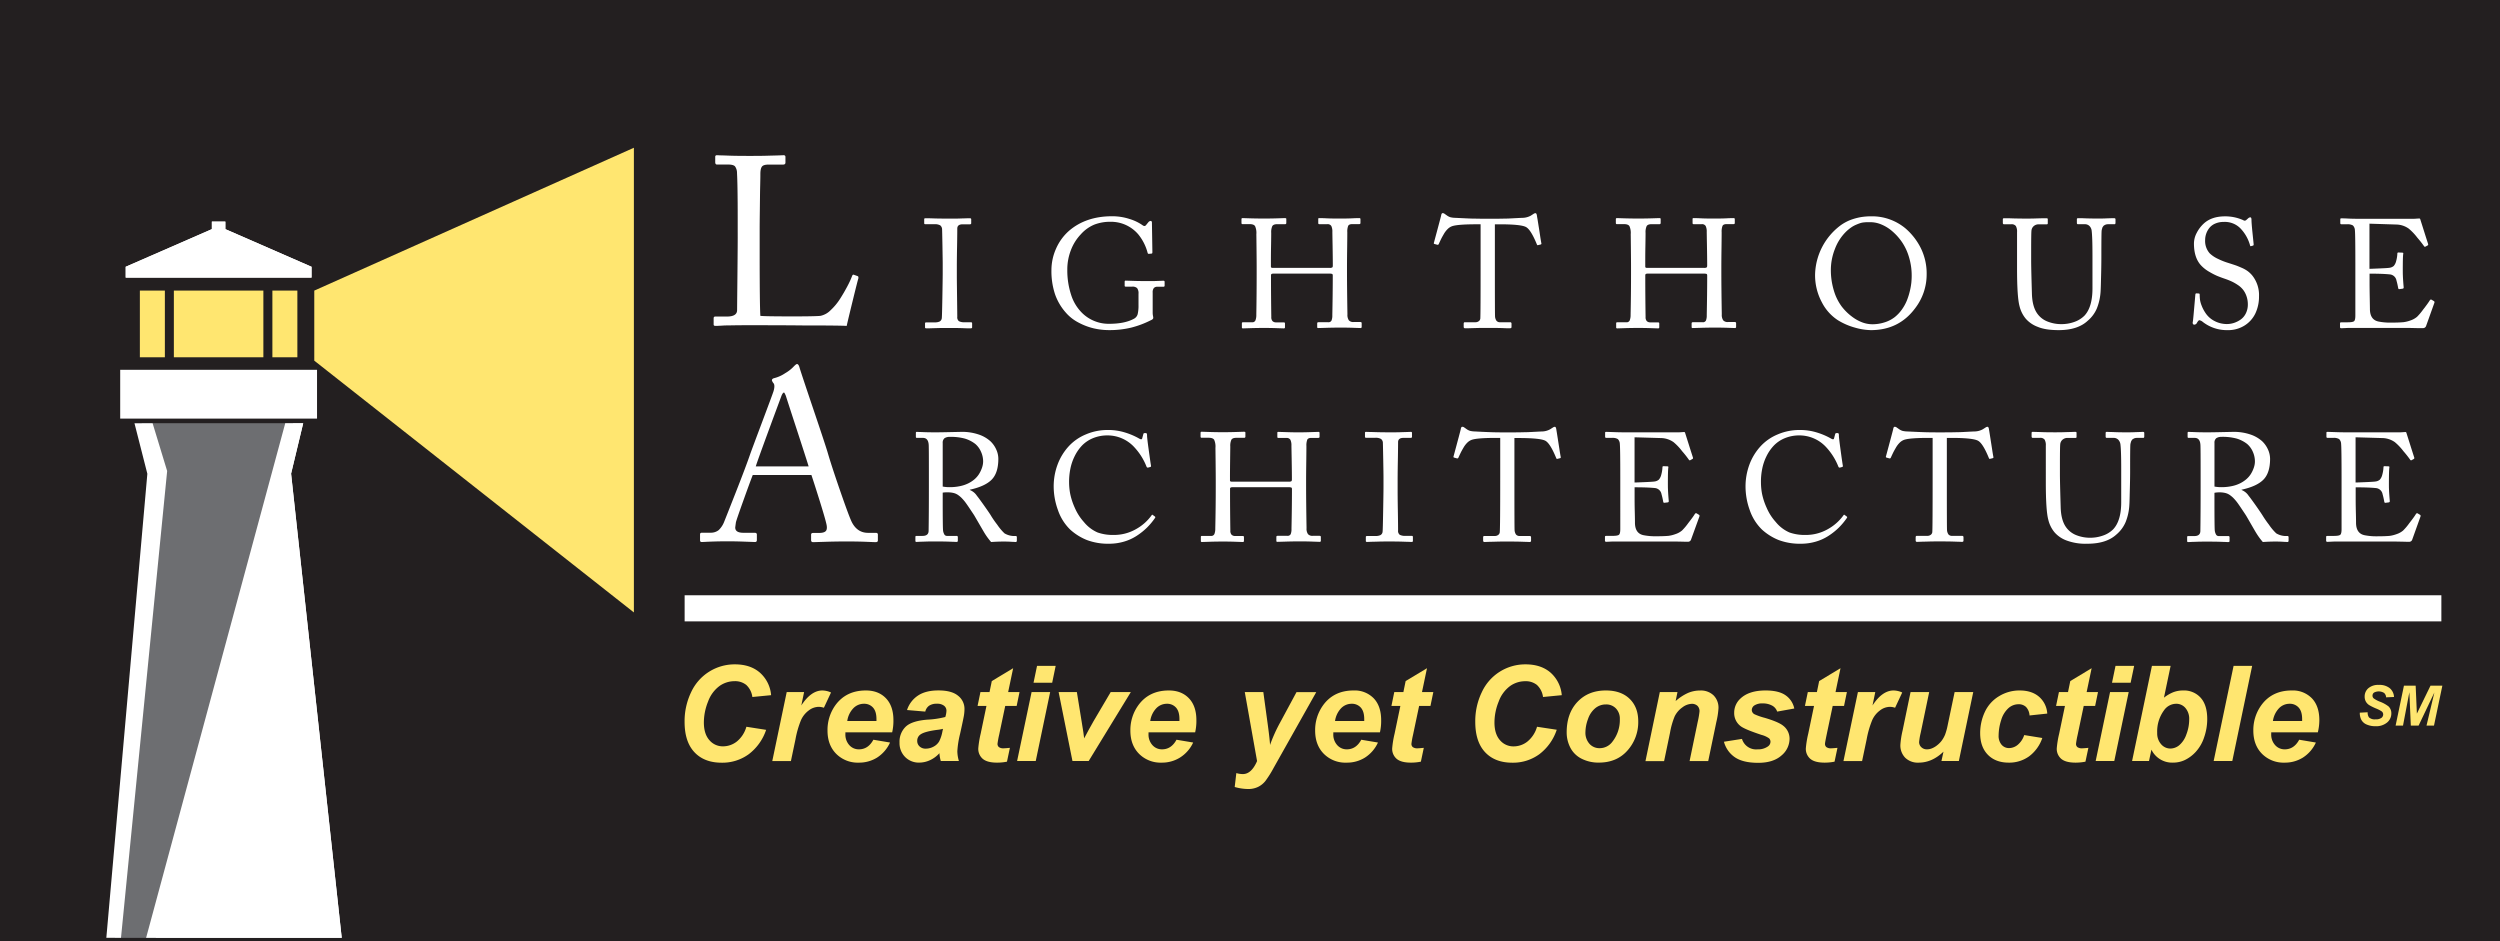 <svg id="Layer_1" data-name="Layer 1" xmlns="http://www.w3.org/2000/svg" viewBox="0 0 1233.15 464.16"><defs><style>.cls-1{fill:#231f20;}.cls-2{fill:#ffe670;}.cls-3{fill:#fff;}.cls-4{fill:#6d6e71;}</style></defs><rect class="cls-1" width="1233.15" height="464.16"/><path class="cls-2" d="M1164,351.53l3.86-.2a4.27,4.27,0,0,0,.63,2.49,4.19,4.19,0,0,0,3.28,1,4.6,4.6,0,0,0,2.88-.71,2.13,2.13,0,0,0,.88-1.72,1.88,1.88,0,0,0-.72-1.48,15,15,0,0,0-2.8-1.44,26.69,26.69,0,0,1-3.35-1.65,4.91,4.91,0,0,1-1.66-1.73,5,5,0,0,1-.61-2.49,5.35,5.35,0,0,1,1.81-4.12,7.44,7.44,0,0,1,5.21-1.64,8,8,0,0,1,5.37,1.62,6,6,0,0,1,2.09,4.33l-3.89.18a3.13,3.13,0,0,0-1-2.17,5,5,0,0,0-5-.16,1.86,1.86,0,0,0-.72,1.49,1.74,1.74,0,0,0,.66,1.4,13.52,13.52,0,0,0,2.92,1.55,16.41,16.41,0,0,1,4.33,2.37,4.63,4.63,0,0,1,1.38,3.46,5.77,5.77,0,0,1-2.06,4.45,8.33,8.33,0,0,1-5.75,1.85,10.47,10.47,0,0,1-4.4-.85,5.28,5.28,0,0,1-2.63-2.38A7.25,7.25,0,0,1,1164,351.53Z"/><path class="cls-2" d="M1193,357.91h-3.84l-.72-16.46-3.13,16.46h-3.65l4.11-19.7h5.78l.6,13.8,6.72-13.8h5.85l-4.13,19.7h-3.69l3.88-16.34Z"/><path class="cls-3" d="M363.88,114.14v-6.62q0-15.76-.34-22.16a5.54,5.54,0,0,0-1-3.31c-.55-.59-1.68-.89-3.36-.89h-5.53c-.57,0-.86-.4-.86-1.21V77.36c0-.53.29-.8.86-.8l2.16.09c1.25,0,3,.11,5.35.17s4.92.08,7.8.08c3.37,0,6.42,0,9.12-.08s4.75-.12,6.13-.17l2.19-.09a1.13,1.13,0,0,1,.83.23,1,1,0,0,1,.2.69v2.7c0,.66-.38,1-1.15,1h-7.08c-1.72,0-2.85.32-3.36,1s-.78,1.85-.78,3.66c0,.3,0,2.2-.09,5.69s-.11,7.41-.17,11.74-.09,7.71-.09,10.13v10.13q0,27.45.35,32.28,2.29.24,14.38.26t15.2-.26a9.84,9.84,0,0,0,5.09-2.82,28.62,28.62,0,0,0,4.78-5.81c1.4-2.22,2.59-4.3,3.59-6.22a41.4,41.4,0,0,0,2.25-4.94c.23-.5.53-.66.92-.46l1.9.69c.23.15.3.51.23,1.09q-.24.57-2.71,10.65t-3.05,12.77q-3.11-.23-21.23-.23-10.47-.12-28.43-.11c-1.73,0-3.74,0-6,.05l-4.43.06-2,.12-1.67.08-.95,0a1.12,1.12,0,0,1-.74-.17.88.88,0,0,1-.18-.63V157c0-.58.27-.86.81-.86h5.7q5.06,0,5.06-3.17,0-.51.17-17.55T363.88,114.14Z"/><path class="cls-3" d="M465,135.16v-5.31c0-1-.05-3.91-.13-8.68s-.15-7.44-.17-8a2.6,2.6,0,0,0-.91-2,5.3,5.3,0,0,0-2.91-.57h-4.42c-.4,0-.59-.16-.59-.49v-2c0-.29.17-.44.52-.44l1.76,0c1,0,2.45.08,4.27.11s3.76.06,5.84.06,3.74,0,5.27-.06,2.7-.07,3.49-.11l1.48,0c.37,0,.56.17.56.52v1.89c0,.37-.21.56-.63.56h-3.56c-1.78,0-2.68.7-2.68,2.11,0,.22,0,3.28-.11,9.17s-.11,9-.11,9.31v5.83q0,.38.11,9.55c.08,6.13.11,9.34.11,9.63a2.42,2.42,0,0,0,.82,2.19,5.43,5.43,0,0,0,2.78.52h3.12c.4,0,.6.19.6.56v2c0,.29-.24.44-.71.44l-1.52,0c-.87,0-2.1-.08-3.71-.12s-3.38-.05-5.31-.05c-2.13,0-4.06,0-5.81.05s-3.06.08-4,.12l-1.54,0c-.42,0-.63-.15-.63-.44v-2c0-.33.21-.49.63-.49h4.23a5.53,5.53,0,0,0,2.32-.42,2.12,2.12,0,0,0,1.1-1.77q.1-.81.26-9.48T465,135.16Z"/><path class="cls-3" d="M561.58,150.52v-5.64a4.11,4.11,0,0,0-.69-2.75,3.22,3.22,0,0,0-2.43-.74h-3.19c-.34,0-.52-.15-.52-.45v-1.89q0-.63.45-.63l3.3.11c2.18.08,4.29.11,6.35.11,1.6,0,3.07,0,4.39,0l3.12-.11,1.47-.06c.42,0,.63.19.63.56v1.82c0,.39-.19.59-.56.59h-3a2.28,2.28,0,0,0-1.74.63,3.3,3.3,0,0,0-.59,2.26v10a7.78,7.78,0,0,0,.14,1.41,8,8,0,0,1,.15,1c0,.5-.41.91-1.22,1.23a46.32,46.32,0,0,1-9.74,3.65,45.71,45.71,0,0,1-11,1.21,33.43,33.43,0,0,1-7.34-.85,31.13,31.13,0,0,1-7.59-2.88,21.13,21.13,0,0,1-6.33-5,26.88,26.88,0,0,1-5.27-9.06,36.34,36.34,0,0,1-1.74-11.84,26,26,0,0,1,2.24-10.46,25.1,25.1,0,0,1,6.37-8.83q8.38-7.25,21.33-7.24a27.41,27.41,0,0,1,8.61,1.35,22.39,22.39,0,0,1,6.39,3.07c.71.54,1.29.52,1.74-.08l1.11-1.37a1.83,1.83,0,0,1,1.08-.67c.47,0,.7.3.7.89l.23,14.51c0,.47-.13.71-.37.71l-1.38.14c-.34,0-.55-.19-.63-.59a24,24,0,0,0-4.56-9,17.66,17.66,0,0,0-13.81-6.23,21.63,21.63,0,0,0-7.79,1.35,18.4,18.4,0,0,0-6.75,4.81,23.29,23.29,0,0,0-4.92,7.86,26.38,26.38,0,0,0-1.76,9.61,38.54,38.54,0,0,0,1.87,12.36,21.71,21.71,0,0,0,5.36,8.91,18.66,18.66,0,0,0,13.36,5.42q7.9,0,12.47-2.6a3.62,3.62,0,0,0,1.65-2.17A18.49,18.49,0,0,0,561.58,150.52Z"/><path class="cls-3" d="M619.86,135v-3.27q0-2.78-.07-9.39t-.08-6.79a8.23,8.23,0,0,0-.63-4c-.42-.66-1.32-1-2.71-1h-3.56c-.29,0-.44-.21-.44-.63v-1.82c0-.35.19-.52.59-.52l3.4.11c2.19.07,4.6.11,7.25.11q3.52,0,6.74-.11l3.35-.11c.52,0,.78.12.78.37v2a.56.56,0,0,1-.63.63H630c-1.23,0-2,.31-2.41.92a7.21,7.21,0,0,0-.55,3.38c0,.1,0,2.26-.08,6.5s-.07,7.18-.07,8.86v1.3c0,.4.29.6.89.6H655.9a2.37,2.37,0,0,0,1.22-.21c.2-.13.3-.44.3-.91v-.78q0-2.59-.11-9.18c-.08-4.39-.11-6.6-.11-6.62a6.33,6.33,0,0,0-.51-2.95,2.08,2.08,0,0,0-2-.91h-3.93c-.35,0-.52-.19-.52-.56v-2a.39.39,0,0,1,.44-.44c.25,0,1.48,0,3.68.11s4.31.11,6.34.11,4.12,0,6.26-.11,3.29-.11,3.47-.11a.71.71,0,0,1,.5.13.66.66,0,0,1,.13.46v1.82c0,.37-.21.56-.63.56H667q-1.56,0-2,.87a7.8,7.8,0,0,0-.43,3.13c0,.23,0,2.8-.07,7.72s-.08,7.93-.08,9v2.56q0,8.2.22,21.23a4.76,4.76,0,0,0,.69,2.93,2.86,2.86,0,0,0,2.36.85H671c.44,0,.66.19.66.56v1.82a.52.52,0,0,1-.59.59l-3.25-.11q-3-.11-6.32-.11-3.87,0-7.3.11c-2.28.07-3.63.11-4,.11s-.48-.17-.48-.52V159.5c0-.37.21-.56.63-.56h4.78a1.63,1.63,0,0,0,1.66-.85,6.72,6.72,0,0,0,.39-2.64q.21-10.68.22-18.55v-1c0-.42-.11-.68-.32-.78a3.8,3.8,0,0,0-1.35-.15H628c-.71,0-1.07.26-1.07.78v1.6q0,8.46.15,19.07a2.79,2.79,0,0,0,.63,2,2.43,2.43,0,0,0,1.78.59h3.75c.39,0,.59.19.59.56v1.89c0,.35-.2.52-.59.52l-3.29-.11q-3.06-.11-6.29-.11-3.86,0-7.09.11l-3.49.11a.45.45,0,0,1-.51-.52v-2c0-.33.17-.49.51-.49h4.5a1.64,1.64,0,0,0,1.7-1,7.12,7.12,0,0,0,.41-2.65Q619.87,144.62,619.86,135Z"/><path class="cls-3" d="M730.32,130.15V110.63h-1.89q-9.16,0-12,.89a5.86,5.86,0,0,0-2.29,1.39,11.39,11.39,0,0,0-2,2.61c-.62,1.07-1.07,1.89-1.35,2.47s-.65,1.37-1.1,2.36a.58.58,0,0,1-.74.37l-1.37-.37a.41.41,0,0,1-.3-.59q3.45-12.81,3.56-13.4c.12-.82.37-1.23.74-1.23a1.52,1.52,0,0,1,.93.3l1,.71a6.61,6.61,0,0,0,1.86,1,10.56,10.56,0,0,0,2.45.31l3.62.17q2.58.14,5,.21c1.65,0,3.55.07,5.7.07h3.67q3.72,0,6.37-.07c1.77,0,3.62-.13,5.56-.23s3-.15,3.33-.15a8.86,8.86,0,0,0,4-1.07l1.44-.93a1.71,1.71,0,0,1,.89-.3c.35,0,.58.41.71,1.23q0,.15.33,2c.2,1.26.4,2.57.62,3.91s.43,2.79.66,4.31.43,2.67.58,3.43q.11.48-.45.6l-1.22.29a.39.39,0,0,1-.32,0,1.81,1.81,0,0,1-.28-.49q-3-7.31-5.41-8.49-2.57-1.31-13.14-1.3h-2.12v21.63q0,22.34.08,23.64a4.19,4.19,0,0,0,.69,2.28,2.17,2.17,0,0,0,1.87.76h4.79a.78.78,0,0,1,.63.19.93.93,0,0,1,.15.59v1.6c0,.39-.26.59-.78.59l-1.27,0c-.76,0-2-.08-3.59-.12s-3.56-.05-5.76-.05-4.1,0-5.84.05-3.09.08-4,.12l-1.68,0c-.45,0-.67-.25-.67-.74v-1.45c0-.52.17-.78.52-.78h5.19a2.71,2.71,0,0,0,1.75-.54,1.84,1.84,0,0,0,.74-1.28Q730.33,154.93,730.32,130.15Z"/><path class="cls-3" d="M804.52,135v-3.27q0-2.78-.07-9.39t-.08-6.79a8.23,8.23,0,0,0-.63-4c-.42-.66-1.32-1-2.71-1h-3.56c-.29,0-.44-.21-.44-.63v-1.82c0-.35.19-.52.59-.52l3.4.11c2.19.07,4.6.11,7.25.11q3.53,0,6.74-.11l3.36-.11c.51,0,.77.12.77.37v2a.56.56,0,0,1-.63.63h-3.86c-1.23,0-2,.31-2.41.92a7.21,7.21,0,0,0-.55,3.38c0,.1,0,2.26-.08,6.5s-.07,7.18-.07,8.86v1.3c0,.4.29.6.89.6h28.13a2.37,2.37,0,0,0,1.22-.21c.2-.13.3-.44.3-.91v-.78q0-2.59-.11-9.18c-.08-4.39-.11-6.6-.11-6.62a6.33,6.33,0,0,0-.51-2.95,2.08,2.08,0,0,0-2-.91H835.4c-.35,0-.52-.19-.52-.56v-2a.39.39,0,0,1,.44-.44c.25,0,1.48,0,3.68.11s4.31.11,6.34.11,4.12,0,6.26-.11,3.29-.11,3.47-.11a.71.71,0,0,1,.5.13.66.66,0,0,1,.13.46v1.82c0,.37-.21.56-.63.56h-3.42q-1.56,0-2,.87a7.8,7.8,0,0,0-.43,3.13c0,.23,0,2.8-.07,7.72s-.08,7.93-.08,9v2.56q0,8.2.22,21.23a4.76,4.76,0,0,0,.69,2.93,2.86,2.86,0,0,0,2.36.85h3.34c.44,0,.67.19.67.56v1.82a.53.53,0,0,1-.6.59l-3.25-.11q-3-.11-6.32-.11-3.87,0-7.29.11c-2.29.07-3.64.11-4,.11s-.48-.17-.48-.52V159.5c0-.37.21-.56.63-.56h4.78a1.63,1.63,0,0,0,1.66-.85,6.72,6.72,0,0,0,.39-2.64q.21-10.68.22-18.55v-1c0-.42-.11-.68-.32-.78a3.8,3.8,0,0,0-1.35-.15h-27.8c-.71,0-1.07.26-1.07.78v1.6q0,8.46.15,19.07a2.79,2.79,0,0,0,.63,2,2.43,2.43,0,0,0,1.78.59h3.75c.39,0,.59.19.59.56v1.89c0,.35-.2.52-.59.52l-3.29-.11q-3.06-.11-6.29-.11-3.85,0-7.09.11l-3.48.11a.46.46,0,0,1-.52-.52v-2c0-.33.17-.49.52-.49h4.49a1.64,1.64,0,0,0,1.7-1,7.12,7.12,0,0,0,.41-2.65Q804.53,144.62,804.52,135Z"/><path class="cls-3" d="M922.85,162.84a30.27,30.27,0,0,1-7.78-1.21,32.36,32.36,0,0,1-8.59-3.73,23,23,0,0,1-7.83-8.79,28.17,28.17,0,0,1-3.34-13.81,31.23,31.23,0,0,1,12.17-23.84,21.56,21.56,0,0,1,5.39-3,28.91,28.91,0,0,1,5.08-1.37,31.08,31.08,0,0,1,5-.39,25.73,25.73,0,0,1,17,6,31.25,31.25,0,0,1,7.51,9.69,28.36,28.36,0,0,1,2.88,13,27.31,27.31,0,0,1-5.68,16.66Q936.66,162.83,922.85,162.84Zm.59-2.9a19.53,19.53,0,0,0,6.35-1,15.73,15.73,0,0,0,4.86-2.56,18.27,18.27,0,0,0,3.49-3.73,22.08,22.08,0,0,0,2.41-4.34,32.2,32.2,0,0,0,1.46-4.58,32.56,32.56,0,0,0,.77-4.22q.18-1.82.18-3.45a31.34,31.34,0,0,0-1.3-9.13,26.63,26.63,0,0,0-3.41-7.4,27.57,27.57,0,0,0-4.77-5.38,19.73,19.73,0,0,0-5.44-3.41,14,14,0,0,0-5.34-1.14l-.71,0c-.44,0-.84,0-1.2,0s-.86.05-1.49.11a8.25,8.25,0,0,0-1.87.41q-.93.31-2,.78a12.49,12.49,0,0,0-2.32,1.3,19.74,19.74,0,0,0-2.39,1.94,23.52,23.52,0,0,0-5.63,8.67,28.19,28.19,0,0,0-2,10.11,34.67,34.67,0,0,0,1.5,10.47,25,25,0,0,0,3.8,7.73,25.89,25.89,0,0,0,5.13,5.07,19.88,19.88,0,0,0,5.34,2.93A14.45,14.45,0,0,0,923.44,159.94Z"/><path class="cls-3" d="M1015.46,162.84q-6.54,0-10.28-1.6a14.52,14.52,0,0,1-5.92-4,15.27,15.27,0,0,1-3.1-6.21q-1.23-4.48-1.23-18.44V114.49a5.52,5.52,0,0,0-.59-3,2.61,2.61,0,0,0-2.3-.87h-3.56c-.37,0-.56-.24-.56-.71v-1.67a.62.62,0,0,1,.13-.46.86.86,0,0,1,.58-.13l1.55,0c.94,0,2.21.08,3.81.11s3.27.06,5,.06,3.39,0,5-.06,2.86-.07,3.8-.11l1.63,0c.45,0,.67.15.67.44v2a.69.69,0,0,1-.11.43.65.65,0,0,1-.48.13h-3.79a3.65,3.65,0,0,0-2.58.91,3.28,3.28,0,0,0-1.09,2.2q-.15,1.33-.15,9.87v5q0,3.87.37,16.11.15,6.2,2.45,9.65a11.13,11.13,0,0,0,5.2,4.19,18.22,18.22,0,0,0,6.9,1.3,18.68,18.68,0,0,0,6.38-1.09,13.16,13.16,0,0,0,5-3.1q3.93-4.23,3.94-13.36V126q0-8.91-.38-12.06a4,4,0,0,0-1.07-2.43,3.13,3.13,0,0,0-2.34-.91H1025c-.37,0-.56-.21-.56-.63v-1.82c0-.35.19-.52.56-.52l1.5,0c.88,0,2,.08,3.47.11s2.9.06,4.38.06,2.94,0,4.21-.06,2.26-.07,3-.11l1.19,0c.5,0,.74.17.74.52v1.67c0,.52-.15.78-.44.78h-3.12a4.35,4.35,0,0,0-.83.07,2.66,2.66,0,0,0-.69.22l-.52.28a1.37,1.37,0,0,0-.41.39l-.3.41a1.56,1.56,0,0,0-.2.46c-.06.21-.1.36-.13.43s-.06.22-.11.43a2.62,2.62,0,0,0-.07.35q-.15.73-.15,12.62c0,1.28,0,4.18-.11,8.68s-.17,7.38-.26,8.65a27,27,0,0,1-1.82,8.46,16.28,16.28,0,0,1-4.57,6.19Q1024.81,162.84,1015.46,162.84Z"/><path class="cls-3" d="M1098.71,162.84a19.27,19.27,0,0,1-12.1-4,3.72,3.72,0,0,0-1.74-.89c-.3,0-.69.42-1.19,1.26a1.5,1.5,0,0,1-1.37.93.68.68,0,0,1-.59-.32,1.18,1.18,0,0,1-.12-.91c.1-.54.24-1.78.41-3.71s.36-4,.54-6.1.3-3.45.35-3.92a.49.49,0,0,1,.52-.48l1.15.07q.45,0,.45.63a23.21,23.21,0,0,0,.17,2.57,12.88,12.88,0,0,0,.76,2.7,17.67,17.67,0,0,0,1.81,3.53,11.66,11.66,0,0,0,4.57,4.14,13.06,13.06,0,0,0,6.09,1.5,11.49,11.49,0,0,0,3.54-.57,12.51,12.51,0,0,0,3.3-1.67,8.05,8.05,0,0,0,2.51-3,9.72,9.72,0,0,0,1-4.38,12.15,12.15,0,0,0-.67-4.14,11,11,0,0,0-1.67-3.15,11.15,11.15,0,0,0-2.63-2.38,23.25,23.25,0,0,0-3.14-1.78c-1-.45-2.19-.92-3.58-1.39s-2.56-.94-3.37-1.26a32.63,32.63,0,0,1-3.73-1.91,17.27,17.27,0,0,1-4-3q-3.79-3.78-3.79-11.09a11.35,11.35,0,0,1,1.37-5.27,16.38,16.38,0,0,1,3.34-4.46q3.9-3.68,10.62-3.67a21.45,21.45,0,0,1,9,1.89,1.13,1.13,0,0,0,1.45-.07l1-.89a1.68,1.68,0,0,1,1-.45q.6,0,.6,1.26c0,1,.17,3.25.52,6.61s.53,5.19.55,5.49-.12.55-.37.6l-.93.26c-.22.07-.37,0-.44-.26a19.59,19.59,0,0,0-4.71-8.43,10.76,10.76,0,0,0-8.28-3.26,10.26,10.26,0,0,0-4.27.83,7.36,7.36,0,0,0-2.89,2.19,9.49,9.49,0,0,0-1.54,2.86,9.33,9.33,0,0,0-.5,3A9.13,9.13,0,0,0,1090,125a14.87,14.87,0,0,0,4,2.67,33.41,33.41,0,0,0,4.7,1.89c1.8.57,3.1,1,3.88,1.26s1.8.68,3.06,1.23a15.43,15.43,0,0,1,3.1,1.72,13.63,13.63,0,0,1,2.2,2.1,15.48,15.48,0,0,1,3.34,10.32,19.38,19.38,0,0,1-1.74,8.29,14.32,14.32,0,0,1-5.33,6.05A15.13,15.13,0,0,1,1098.71,162.84Z"/><path class="cls-3" d="M1168.76,110.33V132.6c.44,0,2.07-.07,4.88-.19s4.41-.22,4.8-.3a4.08,4.08,0,0,0,2.3-.93,5.75,5.75,0,0,0,1.19-2.41,16,16,0,0,0,.59-3.71.47.47,0,0,1,.52-.52l1.93.08c.4,0,.55.19.45.59q-.23,1.31-.22,8.65c0,2.07.15,4.71.44,7.9a.57.57,0,0,1-.44.63l-1.67.22q-.52.12-.63-.66a36.81,36.81,0,0,0-.82-3.6,3.67,3.67,0,0,0-3.27-3q-3.55-.37-10-.37v4.71q0,2.37.09,7.46c.06,3.39.09,5.23.09,5.53.08,3.41,1.51,5.39,4.31,5.94a30,30,0,0,0,5.64.52c2.87,0,5.09-.08,6.68-.23a15.94,15.94,0,0,0,3.32-.83,10.06,10.06,0,0,0,3.28-1.8,28.53,28.53,0,0,0,3-3.56c1.57-2,2.64-3.51,3.21-4.42q.43-.75.93-.48l1.18.7c.32.2.39.55.19,1l-4,11.17a1.57,1.57,0,0,1-1.67,1.15l-.78,0-2.24,0-3.58-.08-9.17,0q-7.79,0-14.62,0c-1,0-2.28,0-3.71,0l-2.75,0-3.26.15c-.47,0-.71-.17-.71-.52v-2c0-.27.26-.41.78-.41h3c1.7,0,2.76-.19,3.17-.57s.61-1.31.61-2.77V130.15q0-14.33-.22-16.55a3.48,3.48,0,0,0-1-2.4,5.16,5.16,0,0,0-2.91-.57H1155c-.42,0-.63-.19-.63-.56v-2c0-.25.19-.37.56-.37s1.41,0,3.41.11,4,.11,5.94.11h3.34q3.75,0,11.28,0l11.28,0c.47,0,1.08,0,1.84-.08l1.21-.07a.54.54,0,0,1,.59.37c.12.42.8,2.53,2,6.34s1.85,5.78,1.88,5.9c.07.33,0,.55-.23.67l-1.15.63a.31.31,0,0,1-.35,0,.52.52,0,0,1-.28-.24,50.64,50.64,0,0,0-3.34-4.23,26.58,26.58,0,0,0-4.23-4.45,10.93,10.93,0,0,0-5.79-2Z"/><path class="cls-3" d="M400.24,234.31H371.3q-1.21,3.06-4.55,12.37T363,257.62c-.23,1.61-.34,2.47-.34,2.59,0,1.72,1.34,2.59,4,2.59h5.52c.77,0,1.15.28,1.15.86v2.7c0,.69-.31,1-.92,1l-4.72-.17q-4.55-.18-8.69-.18-3.8,0-6.62.09c-1.88.06-3.3.12-4.28.17s-1.64.09-2,.09c-.54,0-.8-.31-.8-.92v-2.82c0-.58.3-.86.92-.86h4.14a6.26,6.26,0,0,0,4.09-1.24,11.3,11.3,0,0,0,2.76-4.17q1-2.47,5.84-14.79t7-18.59q.29-.91,5.58-15t5.87-15.85c.58-1.88.62-3.23.12-4a3.93,3.93,0,0,1-.87-1.5c0-.54.37-.9,1.1-1.09a17.14,17.14,0,0,0,5.49-2.48,18,18,0,0,0,4.29-3.39c.73-.73,1.23-1.1,1.5-1.1.53,0,1,.68,1.32,2q1.1,3.57,6.82,20.51T408.19,223q2,6.92,6.35,19.46t5.62,15.07q2.7,5.29,8,5.3h3.86c.65,0,1,.28,1,.86v2.93c0,.54-.41.81-1.21.81l-4.29-.17q-4.17-.18-9.87-.18t-10.93.18l-5.64.17c-.66,0-1-.35-1-1v-2.7c0-.58.36-.86,1.09-.86h2.94c1.65,0,2.74-.35,3.28-1s.61-1.84.23-3.45q-.65-2.88-3.28-11.31T400.24,234.31Zm-27.44-4.26h26.06c-.23-.8-.94-3.05-2.13-6.73s-2.4-7.43-3.65-11.25-2.46-7.53-3.63-11.14-1.77-5.48-1.81-5.64c-.46-1.11-.77-1.66-.92-1.66-.42,0-.86.59-1.32,1.78Q373.43,227.69,372.8,230.05Z"/><path class="cls-3" d="M458.18,239.85v-7.38q0-10.5-.07-12.69c-.08-2.53-1-3.79-2.9-3.79h-3c-.3,0-.45-.18-.45-.55v-1.9c0-.34.15-.52.45-.52l1.19.06c.71,0,1.8.07,3.24.11s3.11.06,5,.06q2.49,0,7.43-.12l5.27-.11a25.42,25.42,0,0,1,8.27,1.26,16.48,16.48,0,0,1,5.94,3.38,12.84,12.84,0,0,1,2.89,4.14,11,11,0,0,1,1,4.51q0,6.9-3.25,10.24t-10.81,5v.15a7.38,7.38,0,0,1,3.52,2.9q.63.7,3.51,4.76c1.92,2.71,3.05,4.37,3.4,5a48.13,48.13,0,0,0,3.06,4.41,25.89,25.89,0,0,0,3.61,4.31,9.48,9.48,0,0,0,5.5,1.3c.39,0,.59.21.59.63v1.67c0,.44-.2.67-.59.67l-1-.06c-.53,0-1.24-.07-2.13-.11s-1.83-.06-2.82-.06q-2.71,0-6.16.23a33.87,33.87,0,0,1-3.19-4.34q-.33-.53-2.64-4.51t-2.45-4.22c-.22-.37-1-1.52-2.3-3.47s-2.16-3.14-2.56-3.61a22.21,22.21,0,0,0-1.54-1.71,13.93,13.93,0,0,0-1.61-1.32,6.61,6.61,0,0,0-2.23-1,11.31,11.31,0,0,0-2.82-.31A12.5,12.5,0,0,0,465,243v4.23q0,11.84.15,14.14a5,5,0,0,0,.59,2.13,1.45,1.45,0,0,0,1.3.84h4.79a.56.56,0,0,1,.63.63v1.67a.73.73,0,0,1-.15.54,1.3,1.3,0,0,1-.71.13l-1.2-.06c-.68,0-1.78-.07-3.29-.11s-3.32-.06-5.45-.06-3.76,0-5.2.06-2.48.07-3.13.11l-1.17.06a.74.74,0,0,1-.52-.13.71.71,0,0,1-.11-.47v-1.74c0-.42.13-.63.41-.63h3.11c2,0,3-.86,3-2.56Q458.18,254.22,458.18,239.85ZM465,218.48V240a17.66,17.66,0,0,0,3.41.3,24.11,24.11,0,0,0,5.27-.54,16.63,16.63,0,0,0,4.07-1.41,14.64,14.64,0,0,0,3-2A11.62,11.62,0,0,0,482.8,234a14,14,0,0,0,1.26-2.43,11.68,11.68,0,0,0,.69-2.19,9.31,9.31,0,0,0,.19-1.72,11.55,11.55,0,0,0-1.08-4.9,10.57,10.57,0,0,0-2.75-3.75,15.81,15.81,0,0,0-5.19-2.67,26.59,26.59,0,0,0-7.42-.85,4.6,4.6,0,0,0-2.56.63A2.77,2.77,0,0,0,465,218.48Z"/><path class="cls-3" d="M547.15,268.2a29.74,29.74,0,0,1-11-1.81,27.3,27.3,0,0,1-8.3-5.2,24.3,24.3,0,0,1-6-9.57,34.28,34.28,0,0,1-2.11-11.69,30.88,30.88,0,0,1,1.91-10.75,27.39,27.39,0,0,1,5.84-9.4,23.83,23.83,0,0,1,8.13-5.51,27,27,0,0,1,10.87-2.17,27.75,27.75,0,0,1,8.59,1.28,33.45,33.45,0,0,1,6.77,2.91q1.3.78,1.53,0l.59-2.19a.59.59,0,0,1,.3-.41,2.2,2.2,0,0,1,.7-.07c.35,0,.57.07.67.22a2.1,2.1,0,0,1,.15,1c0,.67.26,3,.8,6.9s.91,6.55,1.13,7.83c.1.45,0,.71-.34.78l-1.11.3c-.35.07-.61-.12-.78-.59a30.19,30.19,0,0,0-5.94-9.43,17.91,17.91,0,0,0-13.21-5.86,18.55,18.55,0,0,0-7.18,1.35,16,16,0,0,0-5.42,3.62,21.22,21.22,0,0,0-3.65,5.27,25,25,0,0,0-2.13,6.27,32.19,32.19,0,0,0-.62,6.68,31.12,31.12,0,0,0,.54,5.59,32.66,32.66,0,0,0,2.28,6.94,25.54,25.54,0,0,0,4.49,7,17.89,17.89,0,0,0,6.81,5.18,22.67,22.67,0,0,0,7.78,1.2,21.82,21.82,0,0,0,10.94-2.78,23.49,23.49,0,0,0,7.83-6.87c.2-.34.4-.42.6-.22l1,.74a.47.47,0,0,1,.15.71,33.44,33.44,0,0,1-4,4.8,32.45,32.45,0,0,1-5,4,23.52,23.52,0,0,1-6.31,2.9A25.94,25.94,0,0,1,547.15,268.2Z"/><path class="cls-3" d="M599.68,240.37v-3.26q0-2.79-.07-9.39c-.05-4.4-.08-6.67-.08-6.79a8.21,8.21,0,0,0-.63-4c-.42-.66-1.32-1-2.71-1h-3.56c-.29,0-.44-.21-.44-.63v-1.82c0-.34.19-.52.59-.52l3.4.11c2.19.08,4.6.12,7.25.12q3.52,0,6.74-.12l3.35-.11c.52,0,.78.13.78.37v2a.56.56,0,0,1-.63.63h-3.86c-1.23,0-2,.31-2.41.93a7.18,7.18,0,0,0-.55,3.38q0,.15-.08,6.49t-.07,8.87V237c0,.39.29.59.89.59h28.13a2.52,2.52,0,0,0,1.22-.2c.2-.14.3-.44.3-.91v-.78q0-2.59-.11-9.18c-.08-4.4-.12-6.6-.12-6.63a6.38,6.38,0,0,0-.5-2.95,2.1,2.1,0,0,0-2-.91h-3.93c-.35,0-.52-.18-.52-.55v-2a.39.39,0,0,1,.44-.45l3.68.11q3.3.12,6.34.12t6.26-.12l3.47-.11a.77.77,0,0,1,.5.13.69.69,0,0,1,.13.47v1.82c0,.37-.21.55-.63.55h-3.42q-1.56,0-2,.87a7.86,7.86,0,0,0-.43,3.14c0,.22,0,2.8-.07,7.72s-.08,7.93-.08,9v2.56q0,8.19.22,21.22a4.72,4.72,0,0,0,.69,2.93,2.86,2.86,0,0,0,2.36.86h3.34c.44,0,.66.18.66.56v1.81a.52.52,0,0,1-.59.6l-3.25-.11q-3-.12-6.32-.12-3.87,0-7.3.12c-2.28.07-3.63.11-4,.11s-.48-.18-.48-.52v-1.89c0-.38.21-.56.63-.56H635a1.64,1.64,0,0,0,1.66-.86,6.66,6.66,0,0,0,.38-2.63q.22-10.68.23-18.55v-1c0-.42-.11-.68-.32-.78a3.8,3.8,0,0,0-1.35-.15h-27.8c-.72,0-1.07.26-1.07.78v1.59q0,8.46.15,19.08a2.76,2.76,0,0,0,.63,2,2.39,2.39,0,0,0,1.78.6H613c.39,0,.59.18.59.56v1.89c0,.34-.2.52-.59.52l-3.29-.11q-3.06-.12-6.29-.12-3.85,0-7.09.12l-3.49.11a.46.46,0,0,1-.51-.52v-2q0-.48.51-.48h4.5a1.65,1.65,0,0,0,1.7-1,7.17,7.17,0,0,0,.41-2.66Q599.68,250,599.68,240.37Z"/><path class="cls-3" d="M682.42,240.52v-5.31q0-1.52-.13-8.68c-.09-4.77-.14-7.43-.17-8a2.49,2.49,0,0,0-.91-2,5.2,5.2,0,0,0-2.91-.58h-4.41q-.6,0-.6-.48v-2c0-.3.17-.45.52-.45l1.76.06c1,0,2.45.07,4.27.11s3.77.06,5.85.06,3.73,0,5.27-.06,2.69-.07,3.48-.11l1.49-.06c.37,0,.55.18.55.52v1.9c0,.37-.21.55-.63.55h-3.56c-1.78,0-2.67.71-2.67,2.12,0,.22,0,3.28-.11,9.16s-.11,9-.11,9.32v5.82c0,.25,0,3.44.11,9.56s.11,9.33.11,9.63a2.42,2.42,0,0,0,.82,2.19,5.4,5.4,0,0,0,2.78.52h3.12c.39,0,.59.18.59.56v2c0,.3-.24.45-.71.45l-1.52-.06c-.86,0-2.1-.07-3.71-.11s-3.37-.06-5.3-.06c-2.13,0-4.07,0-5.81.06s-3.07.07-4,.11l-1.54.06q-.63,0-.63-.45v-2q0-.48.63-.48h4.23a5.4,5.4,0,0,0,2.32-.43,2.08,2.08,0,0,0,1.09-1.76c.08-.54.16-3.71.26-9.48S682.42,242.82,682.42,240.52Z"/><path class="cls-3" d="M740,235.51V216h-1.89q-9.17,0-12,.89a6,6,0,0,0-2.28,1.39,11.46,11.46,0,0,0-2,2.62c-.62,1.06-1.07,1.89-1.35,2.47s-.65,1.37-1.1,2.35a.58.58,0,0,1-.74.38l-1.37-.38a.41.41,0,0,1-.3-.59q3.45-12.8,3.56-13.4c.12-.81.37-1.22.74-1.22a1.52,1.52,0,0,1,.93.3l1,.7a6.54,6.54,0,0,0,1.86,1,11.15,11.15,0,0,0,2.45.31L731,213c1.71.08,3.4.15,5,.2s3.55.08,5.7.08h3.67q3.72,0,6.37-.08c1.77,0,3.62-.12,5.56-.22s3-.15,3.32-.15a8.74,8.74,0,0,0,4-1.08l1.44-.92a1.71,1.71,0,0,1,.89-.3c.35,0,.58.41.71,1.22,0,.1.13.78.33,2.05s.4,2.56.61,3.91.44,2.78.67,4.31.43,2.66.58,3.43c.07.32-.08.52-.45.59l-1.22.3a.43.43,0,0,1-.32,0,1.87,1.87,0,0,1-.28-.48q-3-7.31-5.41-8.5-2.57-1.29-13.14-1.3H747v21.64q0,22.34.08,23.64a4.31,4.31,0,0,0,.68,2.28,2.23,2.23,0,0,0,1.88.76h4.79a.82.82,0,0,1,.63.18,1,1,0,0,1,.15.6v1.59q0,.6-.78.6l-1.27-.06c-.76,0-2-.07-3.6-.11s-3.55-.06-5.75-.06-4.1,0-5.84.06-3.09.07-4.05.11l-1.69.06q-.66,0-.66-.75v-1.44c0-.52.17-.78.52-.78h5.19a2.71,2.71,0,0,0,1.75-.54,1.86,1.86,0,0,0,.74-1.28Q740,260.3,740,235.51Z"/><path class="cls-3" d="M806.26,215.7V238c.44,0,2.07-.06,4.88-.18s4.41-.23,4.8-.3a4.08,4.08,0,0,0,2.3-.93,5.69,5.69,0,0,0,1.19-2.41,16.64,16.64,0,0,0,.6-3.71.46.46,0,0,1,.52-.52l1.92.07q.6,0,.45.6-.23,1.29-.22,8.64,0,3.12.44,7.91a.58.58,0,0,1-.44.63L821,248c-.35.07-.56-.15-.63-.67a35.17,35.17,0,0,0-.82-3.6,3.66,3.66,0,0,0-3.27-3c-2.37-.24-5.72-.37-10-.37v4.72c0,1.58,0,4.07.09,7.45s.09,5.24.09,5.53c.08,3.42,1.51,5.4,4.31,5.94a29.2,29.2,0,0,0,5.64.52c2.87,0,5.09-.07,6.68-.22a15.9,15.9,0,0,0,3.32-.84,9.7,9.7,0,0,0,3.28-1.8,27,27,0,0,0,3-3.56q2.35-3,3.21-4.41c.3-.5.6-.66.93-.49l1.18.71c.33.2.39.54.19,1l-4.05,11.17a1.58,1.58,0,0,1-1.67,1.15l-.77,0-2.25-.06-3.58-.07-9.17,0q-7.79,0-14.62,0c-1,0-2.27,0-3.71,0l-2.75,0-3.26.15c-.47,0-.71-.18-.71-.52v-2c0-.28.26-.41.78-.41h3c1.7,0,2.76-.19,3.17-.58s.61-1.3.61-2.76V235.51q0-14.32-.22-16.55a3.49,3.49,0,0,0-1-2.39,5.12,5.12,0,0,0-2.92-.58h-2.71c-.42,0-.63-.18-.63-.55v-2.05c0-.24.19-.37.56-.37l3.41.11q3,.12,5.94.12h3.34l11.28,0q7.53,0,11.28,0c.47,0,1.09,0,1.84-.07l1.21-.08a.54.54,0,0,1,.59.37c.12.43.8,2.54,2,6.35s1.85,5.78,1.88,5.9a.55.55,0,0,1-.23.67l-1.15.63a.33.33,0,0,1-.35,0,.52.52,0,0,1-.28-.24,48.26,48.26,0,0,0-3.34-4.23,26.81,26.81,0,0,0-4.23-4.46,11.1,11.1,0,0,0-5.79-2Z"/><path class="cls-3" d="M888.37,268.2a29.76,29.76,0,0,1-11-1.81,27.14,27.14,0,0,1-8.29-5.2,24.32,24.32,0,0,1-6-9.57A34.28,34.28,0,0,1,861,239.93a31.11,31.11,0,0,1,1.91-10.75,27.39,27.39,0,0,1,5.84-9.4,23.83,23.83,0,0,1,8.13-5.51,27,27,0,0,1,10.87-2.17,27.82,27.82,0,0,1,8.6,1.28,34,34,0,0,1,6.77,2.91c.86.52,1.37.52,1.52,0l.59-2.19a.66.66,0,0,1,.3-.41,2.23,2.23,0,0,1,.71-.07c.34,0,.56.07.66.22a2.1,2.1,0,0,1,.15,1q0,1,.8,6.9t1.13,7.83q.15.68-.33.78l-1.12.3c-.34.07-.6-.12-.78-.59a30.36,30.36,0,0,0-5.93-9.43,17.93,17.93,0,0,0-13.21-5.86,18.48,18.48,0,0,0-7.18,1.35,15.81,15.81,0,0,0-5.42,3.62,21,21,0,0,0-3.66,5.27,25,25,0,0,0-2.13,6.27,31.52,31.52,0,0,0-.61,6.68,31.07,31.07,0,0,0,.53,5.59,32.19,32.19,0,0,0,2.29,6.94,25.31,25.31,0,0,0,4.49,7,17.89,17.89,0,0,0,6.81,5.18,22.66,22.66,0,0,0,7.77,1.2,21.85,21.85,0,0,0,10.95-2.78,23.59,23.59,0,0,0,7.83-6.87c.2-.34.39-.42.59-.22l1,.74a.46.46,0,0,1,.15.71,33.44,33.44,0,0,1-4,4.8,31.51,31.51,0,0,1-5,4,23.52,23.52,0,0,1-6.31,2.9A25.87,25.87,0,0,1,888.37,268.2Z"/><path class="cls-3" d="M953.29,235.51V216H951.4q-9.17,0-12,.89a6,6,0,0,0-2.28,1.39,11.46,11.46,0,0,0-2,2.62c-.62,1.06-1.07,1.89-1.35,2.47s-.65,1.37-1.1,2.35a.58.58,0,0,1-.74.38l-1.37-.38a.41.41,0,0,1-.3-.59q3.45-12.8,3.56-13.4c.12-.81.37-1.22.74-1.22a1.52,1.52,0,0,1,.93.3l1,.7a6.67,6.67,0,0,0,1.86,1,11.15,11.15,0,0,0,2.45.31l3.62.17c1.71.08,3.4.15,5,.2s3.55.08,5.7.08h3.67q3.72,0,6.37-.08c1.77,0,3.62-.12,5.56-.22s3-.15,3.32-.15a8.74,8.74,0,0,0,4-1.08l1.44-.92a1.71,1.71,0,0,1,.89-.3c.35,0,.58.41.71,1.22,0,.1.13.78.33,2.05s.4,2.56.61,3.91.44,2.78.67,4.31.43,2.66.58,3.43c.07.32-.08.52-.45.59l-1.22.3a.43.43,0,0,1-.32,0,1.87,1.87,0,0,1-.28-.48q-3-7.31-5.41-8.5Q973,216,962.42,216H960.3v21.64q0,22.34.08,23.64a4.31,4.31,0,0,0,.68,2.28,2.23,2.23,0,0,0,1.88.76h4.79a.82.82,0,0,1,.63.18,1,1,0,0,1,.15.6v1.59q0,.6-.78.6l-1.27-.06c-.76,0-2-.07-3.6-.11s-3.55-.06-5.75-.06-4.1,0-5.84.06-3.09.07-4,.11l-1.69.06q-.66,0-.66-.75v-1.44c0-.52.17-.78.52-.78h5.19a2.71,2.71,0,0,0,1.75-.54,1.86,1.86,0,0,0,.74-1.28Q953.3,260.3,953.29,235.51Z"/><path class="cls-3" d="M1029.64,268.2a26.89,26.89,0,0,1-10.27-1.59,14.52,14.52,0,0,1-5.92-4,15.25,15.25,0,0,1-3.1-6.22q-1.23-4.48-1.23-18.44V219.85a5.55,5.55,0,0,0-.59-3,2.61,2.61,0,0,0-2.3-.87h-3.56c-.37,0-.56-.23-.56-.7v-1.67a.64.64,0,0,1,.13-.47.91.91,0,0,1,.57-.13l1.56.06c.94,0,2.21.07,3.81.11s3.27.06,5,.06,3.39,0,5-.06,2.86-.07,3.8-.11l1.63-.06c.45,0,.67.15.67.45v2a.66.66,0,0,1-.11.42c-.07.09-.24.13-.48.13h-3.79a3.69,3.69,0,0,0-2.58.91,3.31,3.31,0,0,0-1.09,2.21q-.15,1.33-.15,9.87v5q0,3.85.37,16.11.15,6.19,2.45,9.64a11.22,11.22,0,0,0,5.2,4.2,18.41,18.41,0,0,0,6.9,1.3,18.73,18.73,0,0,0,6.38-1.1,13,13,0,0,0,5-3.1q3.93-4.23,3.93-13.36V231.39q0-8.91-.37-12.06a4.08,4.08,0,0,0-1.07-2.43,3.17,3.17,0,0,0-2.34-.91h-3.34c-.37,0-.56-.21-.56-.63v-1.82c0-.34.19-.52.56-.52l1.5.06c.88,0,2,.07,3.47.11s2.9.06,4.38.06,2.94,0,4.21-.06,2.26-.07,3-.11l1.19-.06c.49,0,.74.18.74.52v1.67c0,.52-.15.78-.44.78h-3.12a4.44,4.44,0,0,0-.84.08,2.71,2.71,0,0,0-.68.22l-.52.28a1.16,1.16,0,0,0-.41.39l-.3.41a1.45,1.45,0,0,0-.2.46c-.06.21-.11.35-.13.43a3.67,3.67,0,0,0-.11.42c-.05.21-.08.33-.08.35q-.15.75-.14,12.62c0,1.29,0,4.18-.12,8.69s-.16,7.38-.26,8.64a26.58,26.58,0,0,1-1.81,8.46,16.42,16.42,0,0,1-4.57,6.2Q1039,268.2,1029.64,268.2Z"/><path class="cls-3" d="M1085.48,239.85v-7.38q0-10.5-.08-12.69c-.07-2.53-1-3.79-2.89-3.79h-3c-.3,0-.45-.18-.45-.55v-1.9c0-.34.15-.52.45-.52l1.18.06c.72,0,1.8.07,3.25.11s3.11.06,5,.06q2.49,0,7.42-.12l5.27-.11a25.44,25.44,0,0,1,8.28,1.26,16.48,16.48,0,0,1,5.94,3.38,13,13,0,0,1,2.89,4.14,11.2,11.2,0,0,1,1,4.51q0,6.9-3.25,10.24t-10.81,5v.15a7.38,7.38,0,0,1,3.52,2.9q.63.7,3.51,4.76c1.91,2.71,3,4.37,3.39,5a50.49,50.49,0,0,0,3.06,4.41,25.75,25.75,0,0,0,3.62,4.31,9.44,9.44,0,0,0,5.49,1.3q.6,0,.6.63v1.67c0,.44-.2.67-.6.67l-1-.06c-.53,0-1.24-.07-2.13-.11s-1.83-.06-2.82-.06q-2.71,0-6.16.23a32.85,32.85,0,0,1-3.19-4.34q-.35-.53-2.64-4.51t-2.45-4.22c-.22-.37-1-1.52-2.3-3.47s-2.16-3.14-2.56-3.61a22.21,22.21,0,0,0-1.54-1.71,14.85,14.85,0,0,0-1.61-1.32,6.61,6.61,0,0,0-2.23-1,11.43,11.43,0,0,0-2.82-.31,12.36,12.36,0,0,0-2.52.22v4.23q0,11.84.14,14.14a5.16,5.16,0,0,0,.6,2.13,1.45,1.45,0,0,0,1.3.84h4.78a.56.56,0,0,1,.63.63v1.67a.73.73,0,0,1-.14.54,1.3,1.3,0,0,1-.71.13l-1.2-.06c-.69,0-1.78-.07-3.29-.11s-3.33-.06-5.45-.06-3.76,0-5.2.06-2.48.07-3.13.11l-1.17.06a.72.72,0,0,1-.52-.13.71.71,0,0,1-.11-.47v-1.74c0-.42.13-.63.4-.63h3.12c2,0,3-.86,3-2.56Q1085.48,254.22,1085.48,239.85Zm6.83-21.37V240a17.66,17.66,0,0,0,3.41.3,24.17,24.17,0,0,0,5.27-.54,16.4,16.4,0,0,0,4.06-1.41,15,15,0,0,0,3-2,11.62,11.62,0,0,0,2.08-2.36,14,14,0,0,0,1.26-2.43,12.48,12.48,0,0,0,.69-2.19,9.23,9.23,0,0,0,.18-1.72,11.69,11.69,0,0,0-1.07-4.9,10.69,10.69,0,0,0-2.75-3.75,15.81,15.81,0,0,0-5.19-2.67,26.62,26.62,0,0,0-7.43-.85,4.64,4.64,0,0,0-2.56.63A2.77,2.77,0,0,0,1092.31,218.48Z"/><path class="cls-3" d="M1161.91,215.7V238c.44,0,2.07-.06,4.88-.18s4.41-.23,4.8-.3a4.08,4.08,0,0,0,2.3-.93,5.81,5.81,0,0,0,1.19-2.41,16.64,16.64,0,0,0,.6-3.71.45.45,0,0,1,.51-.52l1.93.07q.6,0,.45.6-.22,1.29-.22,8.64,0,3.12.44,7.91a.58.58,0,0,1-.44.63l-1.67.22c-.35.07-.56-.15-.63-.67a35.17,35.17,0,0,0-.82-3.6,3.67,3.67,0,0,0-3.27-3c-2.37-.24-5.72-.37-10-.37v4.72c0,1.58,0,4.07.09,7.45s.09,5.24.09,5.53c.08,3.42,1.51,5.4,4.31,5.94a29.2,29.2,0,0,0,5.64.52c2.87,0,5.09-.07,6.68-.22a15.9,15.9,0,0,0,3.32-.84,9.7,9.7,0,0,0,3.28-1.8,27,27,0,0,0,3-3.56q2.36-3,3.21-4.41c.29-.5.6-.66.93-.49l1.18.71c.32.2.39.54.19,1l-4,11.17a1.58,1.58,0,0,1-1.67,1.15l-.78,0-2.24-.06-3.58-.07-9.17,0q-7.78,0-14.62,0c-1,0-2.28,0-3.71,0l-2.75,0-3.26.15c-.47,0-.71-.18-.71-.52v-2c0-.28.26-.41.78-.41h3.05c1.7,0,2.76-.19,3.17-.58s.61-1.3.61-2.76V235.51q0-14.32-.22-16.55a3.45,3.45,0,0,0-1-2.39,5.06,5.06,0,0,0-2.91-.58h-2.71c-.42,0-.63-.18-.63-.55v-2.05c0-.24.19-.37.56-.37l3.41.11q3,.12,5.94.12h3.34l11.28,0q7.53,0,11.28,0c.47,0,1.08,0,1.84-.07l1.21-.08a.54.54,0,0,1,.59.37c.12.43.8,2.54,2,6.35s1.85,5.78,1.88,5.9a.55.55,0,0,1-.23.67l-1.15.63a.33.33,0,0,1-.35,0,.52.52,0,0,1-.28-.24,50.64,50.64,0,0,0-3.34-4.23,26.81,26.81,0,0,0-4.23-4.46,11.1,11.1,0,0,0-5.79-2Z"/><path class="cls-2" d="M368.16,358.48,377.9,360A25,25,0,0,1,369.35,372,22,22,0,0,1,356,376.21q-8.61,0-13.47-5.18t-4.85-15a33,33,0,0,1,3.25-14.65,23.62,23.62,0,0,1,21.57-13.68q7.62,0,12.32,4.08a16.67,16.67,0,0,1,5.54,11.12l-9.25.9a9.85,9.85,0,0,0-3-5.94A8.78,8.78,0,0,0,362.3,336a12.78,12.78,0,0,0-7.47,2.43,16.49,16.49,0,0,0-5.56,7.61,27.63,27.63,0,0,0-2.08,10.32q0,5.64,2.71,8.71a8.6,8.6,0,0,0,6.74,3.07,11,11,0,0,0,6.87-2.43A14.37,14.37,0,0,0,368.16,358.48Z"/><path class="cls-2" d="M388.05,341.38h8.58l-1.38,6.6q4.8-7.39,10.4-7.4a10.67,10.67,0,0,1,4.26,1l-3.52,7.53a7.78,7.78,0,0,0-2.66-.45,8.22,8.22,0,0,0-4.82,1.79,12.06,12.06,0,0,0-3.82,4.79,47,47,0,0,0-2.72,9.49l-2.24,10.66h-9.19Z"/><path class="cls-2" d="M440.07,361.23H417c0,.36,0,.64,0,.83a7.72,7.72,0,0,0,1.93,5.48,6.22,6.22,0,0,0,4.73,2.08q4.58,0,7.14-4.74l8.22,1.38a17.3,17.3,0,0,1-6.41,7.44,16.78,16.78,0,0,1-9,2.48,15,15,0,0,1-11.14-4.34q-4.29-4.33-4.29-11.47A20.91,20.91,0,0,1,412,347.94q5.3-7.35,15.08-7.36c4.17,0,7.47,1.29,9.93,3.86s3.68,6.17,3.68,10.8A25.47,25.47,0,0,1,440.07,361.23Zm-7.75-5.6q0-.61,0-.93,0-3.78-1.69-5.67a5.81,5.81,0,0,0-4.55-1.89,7.2,7.2,0,0,0-5.1,2.15,11.37,11.37,0,0,0-3.06,6.34Z"/><path class="cls-2" d="M456.4,351l-9-.77a13.55,13.55,0,0,1,5.37-7.11q3.82-2.56,10.13-2.56,6.56,0,9.7,2.64a8.14,8.14,0,0,1,3.14,6.45,21.18,21.18,0,0,1-.27,3.27c-.19,1.15-.82,4.18-1.91,9.09a46.34,46.34,0,0,0-1.34,8.52,17.57,17.57,0,0,0,.76,4.83h-8.93a17.54,17.54,0,0,1-.67-3.84,14.08,14.08,0,0,1-4.64,3.44,12.6,12.6,0,0,1-5.28,1.2,9.4,9.4,0,0,1-7-2.77,9.65,9.65,0,0,1-2.76-7.12,10.3,10.3,0,0,1,3-7.78c2-1.94,5.62-3.12,10.8-3.52a43.07,43.07,0,0,0,8.78-1.31,11.55,11.55,0,0,0,.57-3.08,3.08,3.08,0,0,0-1.18-2.46,5.39,5.39,0,0,0-3.52-1,6.61,6.61,0,0,0-3.89,1A5,5,0,0,0,456.4,351Zm8.74,8.51a19.17,19.17,0,0,1-2.21.42q-6.92.84-9,2.43a3.73,3.73,0,0,0-1.5,3.11,3.57,3.57,0,0,0,1.15,2.7,4.2,4.2,0,0,0,3,1.11,8.06,8.06,0,0,0,3.92-1,6.93,6.93,0,0,0,2.76-2.59,18.13,18.13,0,0,0,1.61-4.95Z"/><path class="cls-2" d="M482.2,348.2l1.41-6.82h4.48l1.13-5.44,10.53-6.34-2.47,11.78h5.61l-1.41,6.82h-5.64l-3,14.25a43.44,43.44,0,0,0-.81,4.42,2.06,2.06,0,0,0,.68,1.64,3.69,3.69,0,0,0,2.43.6c.4,0,1.42-.08,3-.23l-1.44,6.82a24.45,24.45,0,0,1-4.87.48q-4.86,0-7.07-1.87a6.46,6.46,0,0,1-2.21-5.2,48.36,48.36,0,0,1,1.18-7.24l2.85-13.67Z"/><path class="cls-2" d="M508.84,341.38H518l-7.11,34h-9.19Zm2.69-12.93h9.19L519,336.77H509.8Z"/><path class="cls-2" d="M537,375.38H529l-6.82-34h9l2.4,14.82q1,6,1.19,8c.17-.36.91-1.75,2.22-4.15s2.12-3.84,2.42-4.34l8.45-14.34h9.93Z"/><path class="cls-2" d="M589.52,361.23h-23c0,.36,0,.64,0,.83a7.72,7.72,0,0,0,1.93,5.48,6.22,6.22,0,0,0,4.73,2.08q4.57,0,7.14-4.74l8.22,1.38A17.25,17.25,0,0,1,582,373.7a16.72,16.72,0,0,1-9,2.48,15,15,0,0,1-11.14-4.34q-4.29-4.33-4.29-11.47a20.91,20.91,0,0,1,3.87-12.43q5.29-7.35,15.08-7.36c4.17,0,7.47,1.29,9.93,3.86s3.68,6.17,3.68,10.8A25.47,25.47,0,0,1,589.52,361.23Zm-7.75-5.6q0-.61,0-.93,0-3.78-1.69-5.67a5.81,5.81,0,0,0-4.55-1.89,7.24,7.24,0,0,0-5.11,2.15,11.43,11.43,0,0,0-3.05,6.34Z"/><path class="cls-2" d="M614,341.38h9.15l2.31,16.94q.87,6.53,1,9.15a74.27,74.27,0,0,1,4.93-11l8.13-15.08h9.74l-21,37.33a52.29,52.29,0,0,1-4.08,6.5,10.63,10.63,0,0,1-3.59,2.91,11,11,0,0,1-5,1.06,24.63,24.63,0,0,1-6.56-1l.8-6.86a11.32,11.32,0,0,0,3.23.49q4.23,0,7-6.41Z"/><path class="cls-2" d="M680.67,361.23h-23c0,.36,0,.64,0,.83a7.72,7.72,0,0,0,1.93,5.48,6.2,6.2,0,0,0,4.72,2.08q4.59,0,7.14-4.74l8.23,1.38a17.25,17.25,0,0,1-6.42,7.44,16.75,16.75,0,0,1-9,2.48A15,15,0,0,1,653,371.84q-4.29-4.33-4.29-11.47a20.91,20.91,0,0,1,3.87-12.43q5.28-7.35,15.08-7.36a13.1,13.1,0,0,1,9.93,3.86q3.68,3.85,3.68,10.8A25.47,25.47,0,0,1,680.67,361.23Zm-7.75-5.6q0-.61,0-.93,0-3.78-1.69-5.67a5.83,5.83,0,0,0-4.55-1.89,7.24,7.24,0,0,0-5.11,2.15,11.43,11.43,0,0,0-3.05,6.34Z"/><path class="cls-2" d="M686.34,348.2l1.4-6.82h4.49l1.12-5.44,10.53-6.34-2.47,11.78H707l-1.41,6.82H700l-3,14.25a41.84,41.84,0,0,0-.8,4.42,2.06,2.06,0,0,0,.67,1.64,3.71,3.71,0,0,0,2.43.6c.41,0,1.42-.08,3-.23l-1.44,6.82a24.42,24.42,0,0,1-4.86.48q-4.87,0-7.08-1.87a6.46,6.46,0,0,1-2.21-5.2,48.93,48.93,0,0,1,1.19-7.24l2.85-13.67Z"/><path class="cls-2" d="M758.15,358.48l9.73,1.47A25,25,0,0,1,759.33,372,22,22,0,0,1,746,376.21q-8.61,0-13.46-5.18t-4.85-15a32.84,32.84,0,0,1,3.25-14.65,23.59,23.59,0,0,1,21.56-13.68q7.62,0,12.33,4.08a16.71,16.71,0,0,1,5.53,11.12l-9.25.9a9.85,9.85,0,0,0-3-5.94,8.77,8.77,0,0,0-5.84-1.84,12.81,12.81,0,0,0-7.48,2.43,16.47,16.47,0,0,0-5.55,7.61,27.43,27.43,0,0,0-2.08,10.32q0,5.64,2.7,8.71a8.62,8.62,0,0,0,6.74,3.07,10.93,10.93,0,0,0,6.87-2.43A14.45,14.45,0,0,0,758.15,358.48Z"/><path class="cls-2" d="M772.78,361.26q0-9.43,5.33-15.06t14-5.62q7.51,0,11.75,4.15t4.22,11.15a20.93,20.93,0,0,1-5.28,14.28q-5.28,6-14.15,6a18.31,18.31,0,0,1-8.52-1.92,12.56,12.56,0,0,1-5.54-5.44A16.28,16.28,0,0,1,772.78,361.26ZM799,354.7a7.19,7.19,0,0,0-1.91-5.23,6.51,6.51,0,0,0-4.91-2,8.18,8.18,0,0,0-5.28,1.84,11.76,11.76,0,0,0-3.59,5.34,19.05,19.05,0,0,0-1.28,6.46,8.2,8.2,0,0,0,2,5.79,6.54,6.54,0,0,0,5,2.15,7.8,7.8,0,0,0,6.34-3.24A17.31,17.31,0,0,0,799,354.7Z"/><path class="cls-2" d="M818.72,341.38h8.71l-.9,4.42a23.93,23.93,0,0,1,6.1-4,15.16,15.16,0,0,1,6-1.2,9,9,0,0,1,6.61,2.4,8.59,8.59,0,0,1,2.42,6.37,39.82,39.82,0,0,1-1.06,6.79l-4,19.24h-9.19l4-19.3a41,41,0,0,0,.89-5.16,3.67,3.67,0,0,0-1-2.77,4,4,0,0,0-2.89-1,8.17,8.17,0,0,0-4.49,1.7,11.86,11.86,0,0,0-3.87,4.48,38.22,38.22,0,0,0-2.3,8.1l-2.92,14h-9.19Z"/><path class="cls-2" d="M850.35,365.87l8.9-1.4a7.28,7.28,0,0,0,7.75,5.15,8.22,8.22,0,0,0,5-1.41,2.84,2.84,0,0,0,1.31-2.34,2.38,2.38,0,0,0-.67-1.66,11.56,11.56,0,0,0-3.81-1.73q-8.33-2.76-10.31-4.35a8,8,0,0,1-3.11-6.54,9.36,9.36,0,0,1,3-6.94q4.2-4.06,12.46-4.07,6.55,0,9.92,2.4a10.48,10.48,0,0,1,4.26,6.5L876.61,351a5.29,5.29,0,0,0-2.18-2.78,9.33,9.33,0,0,0-4.93-1.25,7,7,0,0,0-4.15,1,2.76,2.76,0,0,0-1.26,2.21,2.44,2.44,0,0,0,1.28,2.11,30.41,30.41,0,0,0,5.15,1.8q6.72,2,9,3.84a8.06,8.06,0,0,1,3.2,6.4,10.8,10.8,0,0,1-4.07,8.39q-4.06,3.56-11.46,3.55t-11.38-2.7A13.42,13.42,0,0,1,850.35,365.87Z"/><path class="cls-2" d="M890.31,348.2l1.41-6.82h4.48l1.12-5.44,10.53-6.34-2.46,11.78H911l-1.41,6.82H904l-3,14.25c-.53,2.58-.8,4.05-.8,4.42a2.06,2.06,0,0,0,.67,1.64,3.71,3.71,0,0,0,2.43.6c.41,0,1.42-.08,3.05-.23l-1.44,6.82a24.52,24.52,0,0,1-4.87.48c-3.25,0-5.6-.62-7.08-1.87a6.46,6.46,0,0,1-2.21-5.2,48.93,48.93,0,0,1,1.19-7.24l2.85-13.67Z"/><path class="cls-2" d="M916.43,341.38H925l-1.37,6.6q4.8-7.39,10.4-7.4a10.74,10.74,0,0,1,4.26,1l-3.52,7.53a7.78,7.78,0,0,0-2.66-.45,8.2,8.2,0,0,0-4.82,1.79,12,12,0,0,0-3.82,4.79,47.51,47.51,0,0,0-2.73,9.49l-2.24,10.66h-9.19Z"/><path class="cls-2" d="M942.4,341.38h9.19l-4.2,20.14a32.19,32.19,0,0,0-.77,4.51,3.41,3.41,0,0,0,1.09,2.53,3.83,3.83,0,0,0,2.79,1.06,6.33,6.33,0,0,0,2.4-.47,9.88,9.88,0,0,0,2.43-1.4,13.08,13.08,0,0,0,2.24-2.16,14.09,14.09,0,0,0,1.86-3.21,30.85,30.85,0,0,0,1.31-4.8l3.4-16.2h9.18l-7.1,34h-8.58l1-4.61q-5.64,5.42-12.27,5.41a8.91,8.91,0,0,1-6.59-2.4,8.68,8.68,0,0,1-2.4-6.43,43.31,43.31,0,0,1,1.09-7Z"/><path class="cls-2" d="M998.46,362.58l8.93,1.44a18.82,18.82,0,0,1-6.53,9.06,16.72,16.72,0,0,1-10,3.1q-6.51,0-10.31-3.87t-3.81-10.66a24.54,24.54,0,0,1,2.3-10.47,17.74,17.74,0,0,1,7-7.77,19.27,19.27,0,0,1,10.18-2.83q6,0,9.61,3.14a11.89,11.89,0,0,1,4,8.26l-8.74.93a6.65,6.65,0,0,0-1.74-4.2,5.26,5.26,0,0,0-3.74-1.34,7.49,7.49,0,0,0-5,2,12.74,12.74,0,0,0-3.54,5.94,25.05,25.05,0,0,0-1.23,7.41,6.68,6.68,0,0,0,1.48,4.65A4.76,4.76,0,0,0,991,369a6.79,6.79,0,0,0,4.25-1.6A10.37,10.37,0,0,0,998.46,362.58Z"/><path class="cls-2" d="M1014.18,348.2l1.41-6.82h4.48l1.12-5.44,10.53-6.34-2.46,11.78h5.6l-1.41,6.82h-5.63l-3,14.25a41.84,41.84,0,0,0-.8,4.42,2.06,2.06,0,0,0,.67,1.64,3.71,3.71,0,0,0,2.43.6c.41,0,1.42-.08,3-.23l-1.45,6.82a24.42,24.42,0,0,1-4.86.48c-3.25,0-5.6-.62-7.08-1.87a6.46,6.46,0,0,1-2.21-5.2,48.93,48.93,0,0,1,1.19-7.24l2.85-13.67Z"/><path class="cls-2" d="M1040.81,341.38H1050l-7.11,34h-9.18Zm2.69-12.93h9.19l-1.73,8.32h-9.19Z"/><path class="cls-2" d="M1051.67,375.38l9.79-46.93h9.22l-3.29,15.69a18.44,18.44,0,0,1,4.72-2.74,13.5,13.5,0,0,1,4.79-.82,11,11,0,0,1,8.61,3.6q3.23,3.6,3.23,10.49a27.32,27.32,0,0,1-1.52,9,19.86,19.86,0,0,1-4.07,7.11,17.74,17.74,0,0,1-5.34,4.06,13.52,13.52,0,0,1-5.88,1.33,11.35,11.35,0,0,1-10.72-6.4l-1.19,5.6Zm12.39-13.86a8,8,0,0,0,1.93,5.57,6,6,0,0,0,4.57,2.14,7,7,0,0,0,4.4-1.66,12.13,12.13,0,0,0,3.49-5.31,20.52,20.52,0,0,0,1.39-7.37,8.14,8.14,0,0,0-1.87-5.68,5.89,5.89,0,0,0-4.53-2.07,7.38,7.38,0,0,0-6,3.21A17.6,17.6,0,0,0,1064.06,361.52Z"/><path class="cls-2" d="M1091.91,375.38l9.83-46.93h9.16l-9.8,46.93Z"/><path class="cls-2" d="M1143.3,361.23h-23c0,.36,0,.64,0,.83a7.73,7.73,0,0,0,1.94,5.48,6.2,6.2,0,0,0,4.72,2.08q4.58,0,7.14-4.74l8.23,1.38a17.25,17.25,0,0,1-6.42,7.44,16.75,16.75,0,0,1-9,2.48,15,15,0,0,1-11.14-4.34q-4.29-4.33-4.29-11.47a20.91,20.91,0,0,1,3.87-12.43q5.28-7.35,15.08-7.36a13.1,13.1,0,0,1,9.93,3.86q3.67,3.85,3.68,10.8A26,26,0,0,1,1143.3,361.23Zm-7.75-5.6q0-.61,0-.93c0-2.52-.56-4.41-1.7-5.67a5.79,5.79,0,0,0-4.54-1.89,7.24,7.24,0,0,0-5.11,2.15,11.51,11.51,0,0,0-3.06,6.34Z"/><rect class="cls-3" x="337.7" y="293.62" width="866.53" height="12.88"/><polygon class="cls-2" points="155.02 143.34 155.02 177.9 312.67 302.09 312.67 72.88 155.02 143.34"/><polygon class="cls-3" points="143.58 233.63 149.55 208.77 140.7 208.77 72.07 462.59 168.56 462.59 143.58 233.63"/><polygon class="cls-3" points="111.16 113.03 153.67 131.59 153.67 136.94 62 136.94 62 131.59 104.5 113.03 104.5 109.31 111.16 109.31 111.16 113.03"/><polygon class="cls-4" points="69.85 208.74 144.6 208.74 76.82 462.6 56.69 462.6 77.77 229.45 69.85 208.74"/><polygon class="cls-3" points="82.45 232.33 75.27 208.77 66.33 208.77 72.68 233.7 52.45 462.59 59.68 462.59 82.45 232.33"/><polygon class="cls-3" points="143.58 233.63 149.55 208.77 140.7 208.77 72.07 462.59 168.56 462.59 143.58 233.63"/><rect class="cls-3" x="59.29" y="182.41" width="97.09" height="24.07"/><polygon class="cls-3" points="111.16 113.03 153.67 131.59 153.67 136.94 62 136.94 62 131.59 104.5 113.03 104.5 109.31 111.16 109.31 111.16 113.03"/><rect class="cls-2" x="85.76" y="143.33" width="44.15" height="32.9"/><rect class="cls-2" x="68.99" y="143.33" width="12.33" height="32.9"/><rect class="cls-2" x="134.36" y="143.33" width="12.32" height="32.9"/></svg>